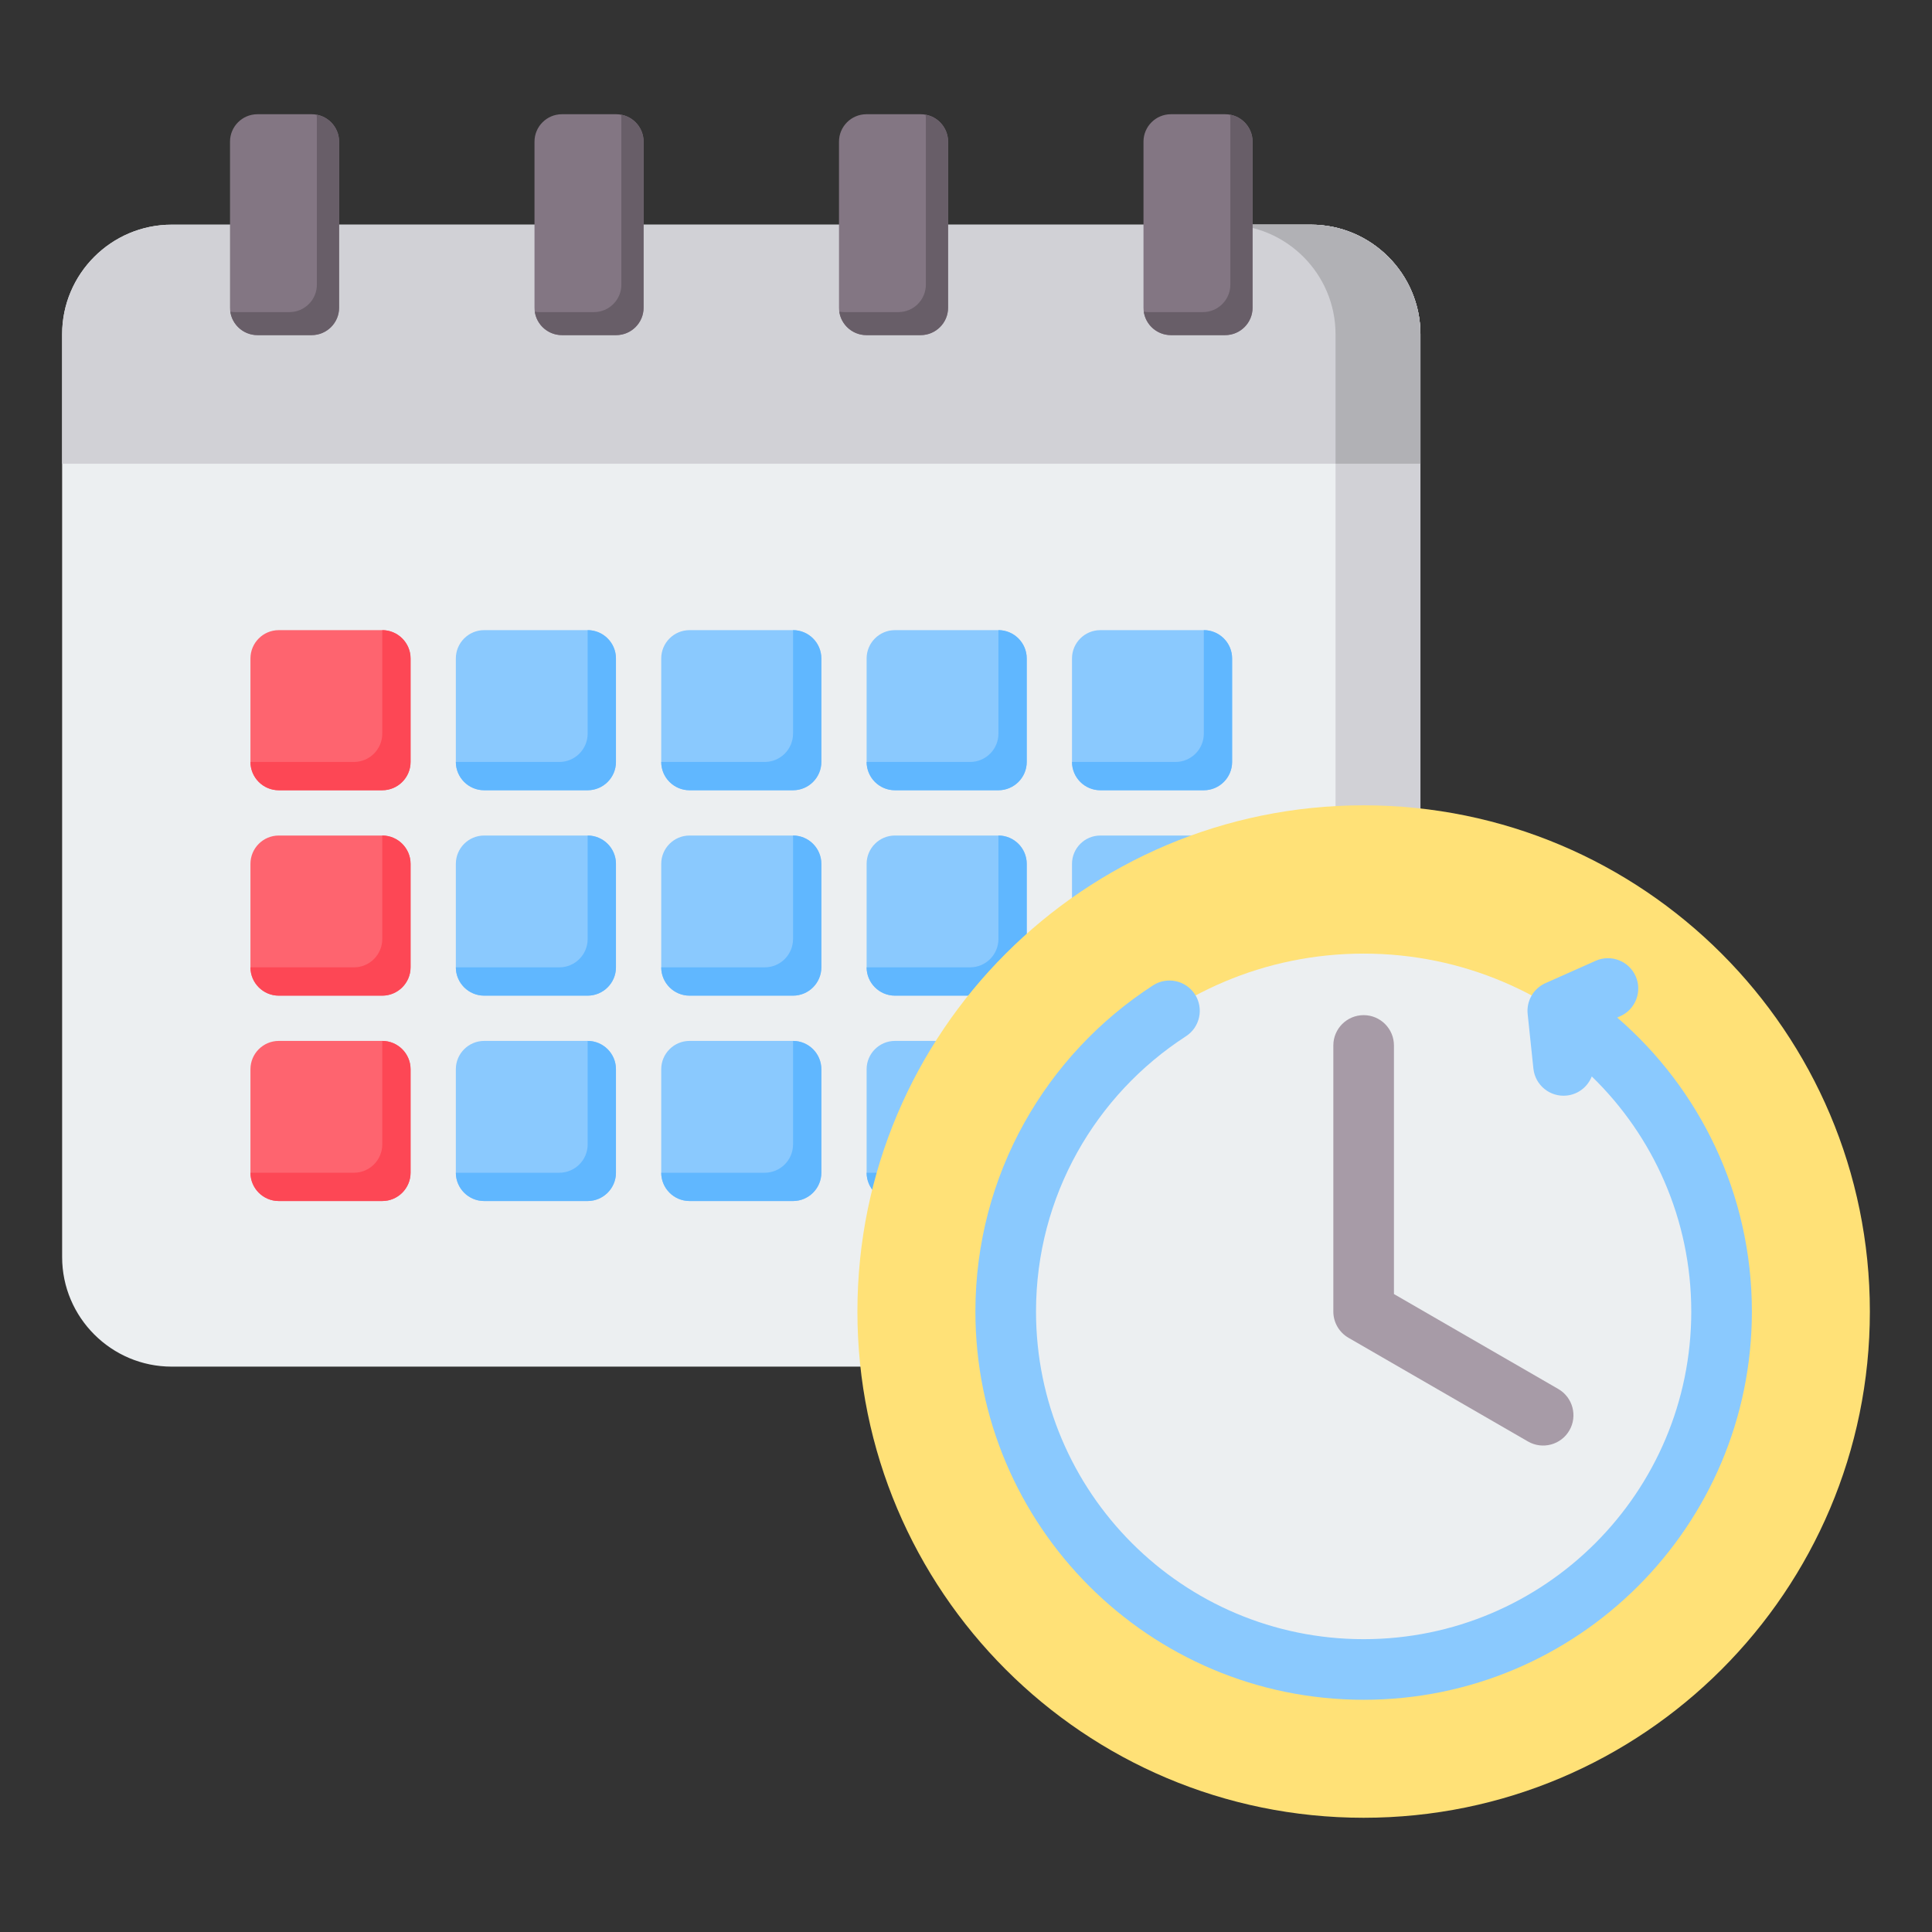 <svg clip-rule="evenodd" fill-rule="evenodd" stroke-linejoin="round" stroke-miterlimit="2" viewBox="0 0 510 510" xmlns="http://www.w3.org/2000/svg"><rect x="0" y="0" width="510" height="510" fill="#333333" stroke="none"/><g><g><path d="m346.044 59.308c15.926 0 28.915 12.991 28.915 28.916v199.83c0 7.963-2.838 14.816-8.469 20.447l-43.784 43.785c-5.631 5.631-12.484 8.469-20.447 8.469h-256.942c-15.926 0-28.915-12.989-28.915-28.916v-243.615c0-15.926 12.989-28.916 28.915-28.916z" fill="#eceff1"/><path d="m346.044 59.308c15.926 0 28.915 12.991 28.915 28.916v199.83c0 7.963-2.838 14.816-8.469 20.447h-13.941v-220.277c0-15.925-12.989-28.916-28.916-28.916z" fill="#d1d1d6"/><path d="m314.237 307.26v50.989c3.07-1.402 5.897-3.391 8.469-5.963l43.784-43.785c2.572-2.572 4.561-5.398 5.963-8.469h-50.987c-3.983 0-7.229 3.247-7.229 7.228z" fill="#d1d1d6"/><path d="m352.549 322.442 13.941-13.941c2.572-2.572 4.561-5.398 5.963-8.469h-19.904z" fill="#b1b1b5"/><path d="m16.402 122.414h358.557v-34.19c0-15.925-12.989-28.916-28.915-28.916h-300.727c-15.926 0-28.915 12.99-28.915 28.916z" fill="#d1d1d6"/><path d="m352.549 122.414h22.41v-34.19c0-15.925-12.989-28.916-28.915-28.916h-22.411c15.927 0 28.916 12.991 28.916 28.916z" fill="#b1b1b5"/><g fill-rule="nonzero"><path d="m317.778 166.342h-27.325c-4.115 0-7.47 3.355-7.47 7.469v27.327c0 4.114 3.355 7.469 7.47 7.469h27.325c4.115 0 7.47-3.355 7.47-7.469v-27.327c0-4.114-3.355-7.469-7.47-7.469z" fill="#8ac9fe"/><path d="m263.561 166.342h-27.326c-4.114 0-7.469 3.355-7.469 7.469v27.327c0 4.114 3.355 7.469 7.469 7.469h27.326c4.114 0 7.47-3.355 7.47-7.469v-27.327c0-4.114-3.356-7.469-7.47-7.469z" fill="#8ac9fe"/><path d="m209.344 166.342h-27.326c-4.115 0-7.47 3.355-7.47 7.469v27.327c0 4.114 3.355 7.469 7.47 7.469h27.326c4.114 0 7.47-3.355 7.47-7.469v-27.327c0-4.114-3.356-7.469-7.47-7.469z" fill="#8ac9fe"/><path d="m155.127 166.342h-27.326c-4.115 0-7.47 3.355-7.47 7.469v27.327c0 4.114 3.355 7.469 7.47 7.469h27.326c4.113 0 7.469-3.355 7.469-7.469v-27.327c0-4.114-3.356-7.469-7.469-7.469z" fill="#8ac9fe"/><path d="m100.909 166.342h-27.326c-4.115 0-7.47 3.355-7.47 7.469v27.327c0 4.114 3.355 7.469 7.47 7.469h27.326c4.114 0 7.47-3.355 7.47-7.469v-27.327c0-4.114-3.356-7.469-7.47-7.469z" fill="#fe646f"/><path d="m317.778 220.559h-27.325c-4.115 0-7.47 3.355-7.47 7.47v27.326c0 4.114 3.355 7.47 7.47 7.47h27.325c4.115 0 7.47-3.356 7.47-7.47v-27.326c0-4.115-3.355-7.47-7.47-7.47z" fill="#8ac9fe"/><path d="m263.561 220.559h-27.326c-4.114 0-7.469 3.355-7.469 7.47v27.326c0 4.114 3.355 7.47 7.469 7.47h27.326c4.114 0 7.47-3.356 7.47-7.47v-27.326c0-4.115-3.356-7.47-7.47-7.47z" fill="#8ac9fe"/><path d="m209.344 220.559h-27.326c-4.115 0-7.47 3.355-7.47 7.47v27.326c0 4.114 3.355 7.47 7.47 7.47h27.326c4.114 0 7.47-3.356 7.47-7.47v-27.326c0-4.115-3.356-7.47-7.47-7.47z" fill="#8ac9fe"/><path d="m155.127 220.559h-27.326c-4.115 0-7.47 3.355-7.47 7.47v27.326c0 4.114 3.355 7.47 7.47 7.47h27.326c4.113 0 7.469-3.356 7.469-7.47v-27.326c0-4.115-3.356-7.47-7.469-7.47z" fill="#8ac9fe"/><path d="m100.909 220.559h-27.326c-4.115 0-7.47 3.355-7.47 7.47v27.326c0 4.114 3.355 7.47 7.47 7.47h27.326c4.114 0 7.47-3.356 7.47-7.47v-27.326c0-4.115-3.356-7.47-7.47-7.47z" fill="#fe646f"/><path d="m263.561 274.776h-27.326c-4.114 0-7.469 3.355-7.469 7.47v27.326c0 4.114 3.355 7.47 7.469 7.47h27.326c4.114 0 7.47-3.356 7.47-7.47v-27.326c0-4.115-3.356-7.47-7.47-7.47z" fill="#8ac9fe"/><path d="m209.344 274.776h-27.326c-4.115 0-7.47 3.355-7.47 7.47v27.326c0 4.114 3.355 7.47 7.47 7.47h27.326c4.114 0 7.47-3.356 7.47-7.47v-27.326c0-4.115-3.356-7.47-7.47-7.47z" fill="#8ac9fe"/><path d="m155.127 274.776h-27.326c-4.115 0-7.47 3.355-7.47 7.47v27.326c0 4.114 3.355 7.47 7.47 7.47h27.326c4.113 0 7.469-3.356 7.469-7.47v-27.326c0-4.115-3.356-7.47-7.469-7.47z" fill="#8ac9fe"/><path d="m100.909 274.776h-27.326c-4.115 0-7.47 3.355-7.47 7.47v27.326c0 4.114 3.355 7.47 7.47 7.47h27.326c4.114 0 7.47-3.356 7.47-7.47v-27.326c0-4.115-3.356-7.47-7.47-7.47z" fill="#fe646f"/><path d="m100.909 166.342v27.325c0 4.115-3.356 7.47-7.47 7.47h-27.326v.001c0 4.114 3.355 7.469 7.47 7.469h27.326c4.114 0 7.47-3.355 7.47-7.469v-27.327c0-4.114-3.356-7.469-7.47-7.469z" fill="#fd4755"/><path d="m155.127 166.342h-.001v27.325c0 4.115-3.355 7.47-7.469 7.47h-27.326v.001c0 4.114 3.355 7.469 7.47 7.469h27.326c4.113 0 7.469-3.355 7.469-7.469v-27.327c0-4.114-3.356-7.469-7.469-7.469z" fill="#60b7ff"/><path d="m209.344 166.342h-.001v27.325c0 4.115-3.355 7.47-7.469 7.47h-27.326v.001c0 4.114 3.355 7.469 7.47 7.469h27.326c4.114 0 7.47-3.355 7.47-7.469v-27.327c0-4.114-3.356-7.469-7.47-7.469z" fill="#60b7ff"/><path d="m263.561 166.342v27.325c0 4.115-3.356 7.47-7.47 7.47h-27.325v.001c0 4.114 3.355 7.469 7.469 7.469h27.326c4.114 0 7.47-3.355 7.47-7.469v-27.327c0-4.114-3.356-7.469-7.47-7.469z" fill="#60b7ff"/><path d="m317.778 166.342v27.325c0 4.115-3.355 7.47-7.469 7.47h-27.326v.001c0 4.114 3.355 7.469 7.47 7.469h27.325c4.115 0 7.47-3.355 7.47-7.469v-27.327c0-4.114-3.355-7.469-7.47-7.469z" fill="#60b7ff"/><path d="m100.909 220.559v27.326c0 4.114-3.356 7.469-7.47 7.469h-27.326v.001c0 4.114 3.355 7.47 7.47 7.47h27.326c4.114 0 7.47-3.356 7.47-7.47v-27.326c0-4.115-3.356-7.47-7.47-7.47z" fill="#fd4755"/><path d="m155.127 220.559h-.001v27.326c0 4.114-3.355 7.469-7.469 7.469h-27.326v.001c0 4.114 3.355 7.47 7.47 7.47h27.326c4.113 0 7.469-3.356 7.469-7.47v-27.326c0-4.115-3.356-7.47-7.469-7.47z" fill="#60b7ff"/><path d="m209.344 220.559h-.001v27.326c0 4.114-3.355 7.469-7.469 7.469h-27.326v.001c0 4.114 3.355 7.47 7.47 7.47h27.326c4.114 0 7.47-3.356 7.47-7.47v-27.326c0-4.115-3.356-7.47-7.47-7.47z" fill="#60b7ff"/><path d="m263.561 220.559v27.326c0 4.114-3.356 7.469-7.47 7.469h-27.325v.001c0 4.114 3.355 7.47 7.469 7.47h27.326c4.114 0 7.47-3.356 7.47-7.47v-27.326c0-4.115-3.356-7.47-7.47-7.47z" fill="#60b7ff"/><path d="m317.778 220.559v27.326c0 4.114-3.355 7.469-7.469 7.469h-27.326v.001c0 4.114 3.355 7.47 7.47 7.47h27.325c4.115 0 7.47-3.356 7.47-7.47v-27.326c0-4.115-3.355-7.47-7.47-7.47z" fill="#60b7ff"/><path d="m100.909 274.776v27.326c0 4.114-3.356 7.47-7.47 7.47h-27.326c0 4.114 3.355 7.47 7.47 7.47h27.326c4.114 0 7.47-3.356 7.47-7.47v-27.326c0-4.115-3.356-7.47-7.47-7.47z" fill="#fd4755"/><path d="m155.127 274.776h-.001v27.326c0 4.114-3.355 7.47-7.469 7.47h-27.326c0 4.114 3.355 7.47 7.47 7.47h27.326c4.113 0 7.469-3.356 7.469-7.47v-27.326c0-4.115-3.356-7.47-7.469-7.47z" fill="#60b7ff"/><path d="m209.344 274.776h-.001v27.326c0 4.114-3.355 7.47-7.469 7.47h-27.326c0 4.114 3.355 7.47 7.47 7.47h27.326c4.114 0 7.47-3.356 7.47-7.47v-27.326c0-4.115-3.356-7.47-7.47-7.47z" fill="#60b7ff"/><path d="m263.561 274.776v27.326c0 4.114-3.356 7.47-7.47 7.47h-27.325c0 4.114 3.355 7.47 7.469 7.47h27.326c4.114 0 7.47-3.356 7.47-7.47v-27.326c0-4.115-3.356-7.47-7.47-7.47z" fill="#60b7ff"/></g><path d="m67.946 30.155h14.335c3.981 0 7.229 3.247 7.229 7.228v43.851c0 3.981-3.248 7.228-7.229 7.228h-14.335c-3.981 0-7.228-3.247-7.228-7.228v-43.851c0-3.981 3.247-7.228 7.228-7.228zm241.134 0h14.335c3.982 0 7.229 3.247 7.229 7.228v43.851c0 3.981-3.247 7.228-7.229 7.228h-14.335c-3.981 0-7.228-3.247-7.228-7.228v-43.851c0-3.981 3.247-7.228 7.228-7.228zm-80.377 0h14.334c3.981 0 7.229 3.247 7.229 7.228v43.851c0 3.981-3.248 7.228-7.229 7.228h-14.334c-3.982 0-7.229-3.247-7.229-7.228v-43.851c0-3.981 3.247-7.228 7.229-7.228zm-80.379 0h14.334c3.982 0 7.229 3.247 7.229 7.228v43.851c0 3.981-3.247 7.228-7.229 7.228h-14.334c-3.981 0-7.229-3.247-7.229-7.228v-43.851c0-3.981 3.248-7.228 7.229-7.228z" fill="#837683"/><path d="m83.571 30.271c3.37.611 5.939 3.571 5.939 7.112v43.851c0 3.981-3.248 7.228-7.229 7.228h-14.335c-3.63 0-6.649-2.699-7.154-6.193.419.075.85.116 1.291.116h14.334c3.982 0 7.229-3.248 7.229-7.229v-43.85c0-.351-.026-.697-.075-1.035zm241.134 0c3.37.611 5.939 3.571 5.939 7.112v43.851c0 3.981-3.247 7.228-7.229 7.228h-14.335c-3.629 0-6.649-2.699-7.154-6.193.419.075.851.116 1.291.116h14.334c3.982 0 7.229-3.248 7.229-7.229v-43.85c0-.351-.025-.697-.075-1.035zm-80.377 0c3.369.611 5.938 3.571 5.938 7.112v43.851c0 3.981-3.248 7.228-7.229 7.228h-14.334c-3.631 0-6.65-2.699-7.154-6.193.418.075.85.116 1.29.116h14.335c3.981 0 7.228-3.248 7.228-7.229v-43.85c0-.351-.026-.697-.074-1.035zm-80.379 0c3.369.611 5.938 3.571 5.938 7.112v43.851c0 3.981-3.247 7.228-7.229 7.228h-14.334c-3.63 0-6.649-2.699-7.154-6.193.419.075.851.116 1.292.116h14.333c3.982 0 7.229-3.248 7.229-7.229v-43.85c0-.351-.026-.697-.075-1.035z" fill="#685e68"/></g><g><path d="m359.967 212.583c73.785 0 133.631 59.846 133.631 133.631s-59.846 133.631-133.631 133.631-133.631-59.846-133.631-133.631 59.846-133.631 133.631-133.631z" fill="#ffe177"/><path d="m359.967 251.729c52.17 0 94.485 42.314 94.485 94.485 0 52.17-42.315 94.485-94.485 94.485s-94.485-42.315-94.485-94.485c0-52.171 42.315-94.485 94.485-94.485z" fill="#eceff1"/><path d="m351.967 275.972c0-4.415 3.585-8 8-8s8 3.585 8 8v65.624l43.386 25.065c3.824 2.209 5.134 7.106 2.926 10.929-2.209 3.823-7.106 5.134-10.929 2.925l-47.385-27.374c-2.474-1.43-3.998-4.07-3.998-6.927z" fill="#a79ba7"/><path d="m420.19 284.151c-1.056 2.696-3.542 4.726-6.618 5.049-4.391.462-8.331-2.729-8.792-7.12l-1.515-14.412c-.362-3.447 1.536-6.735 4.702-8.145l13.239-5.894c4.034-1.796 8.766.021 10.562 4.054 1.796 4.034-.021 8.767-4.054 10.563l-.816.363c21.772 18.794 35.554 46.595 35.554 77.605 0 56.587-45.897 102.485-102.485 102.485-56.587 0-102.485-45.898-102.485-102.485 0-36.095 18.672-67.842 46.885-86.099 3.707-2.399 8.664-1.337 11.063 2.37 2.398 3.707 1.336 8.664-2.371 11.063-23.811 15.409-39.577 42.201-39.577 72.666 0 47.753 38.732 86.485 86.485 86.485s86.485-38.732 86.485-86.485c0-24.345-10.067-46.343-26.262-62.063z" fill="#8ac9fe"/></g></g></svg>